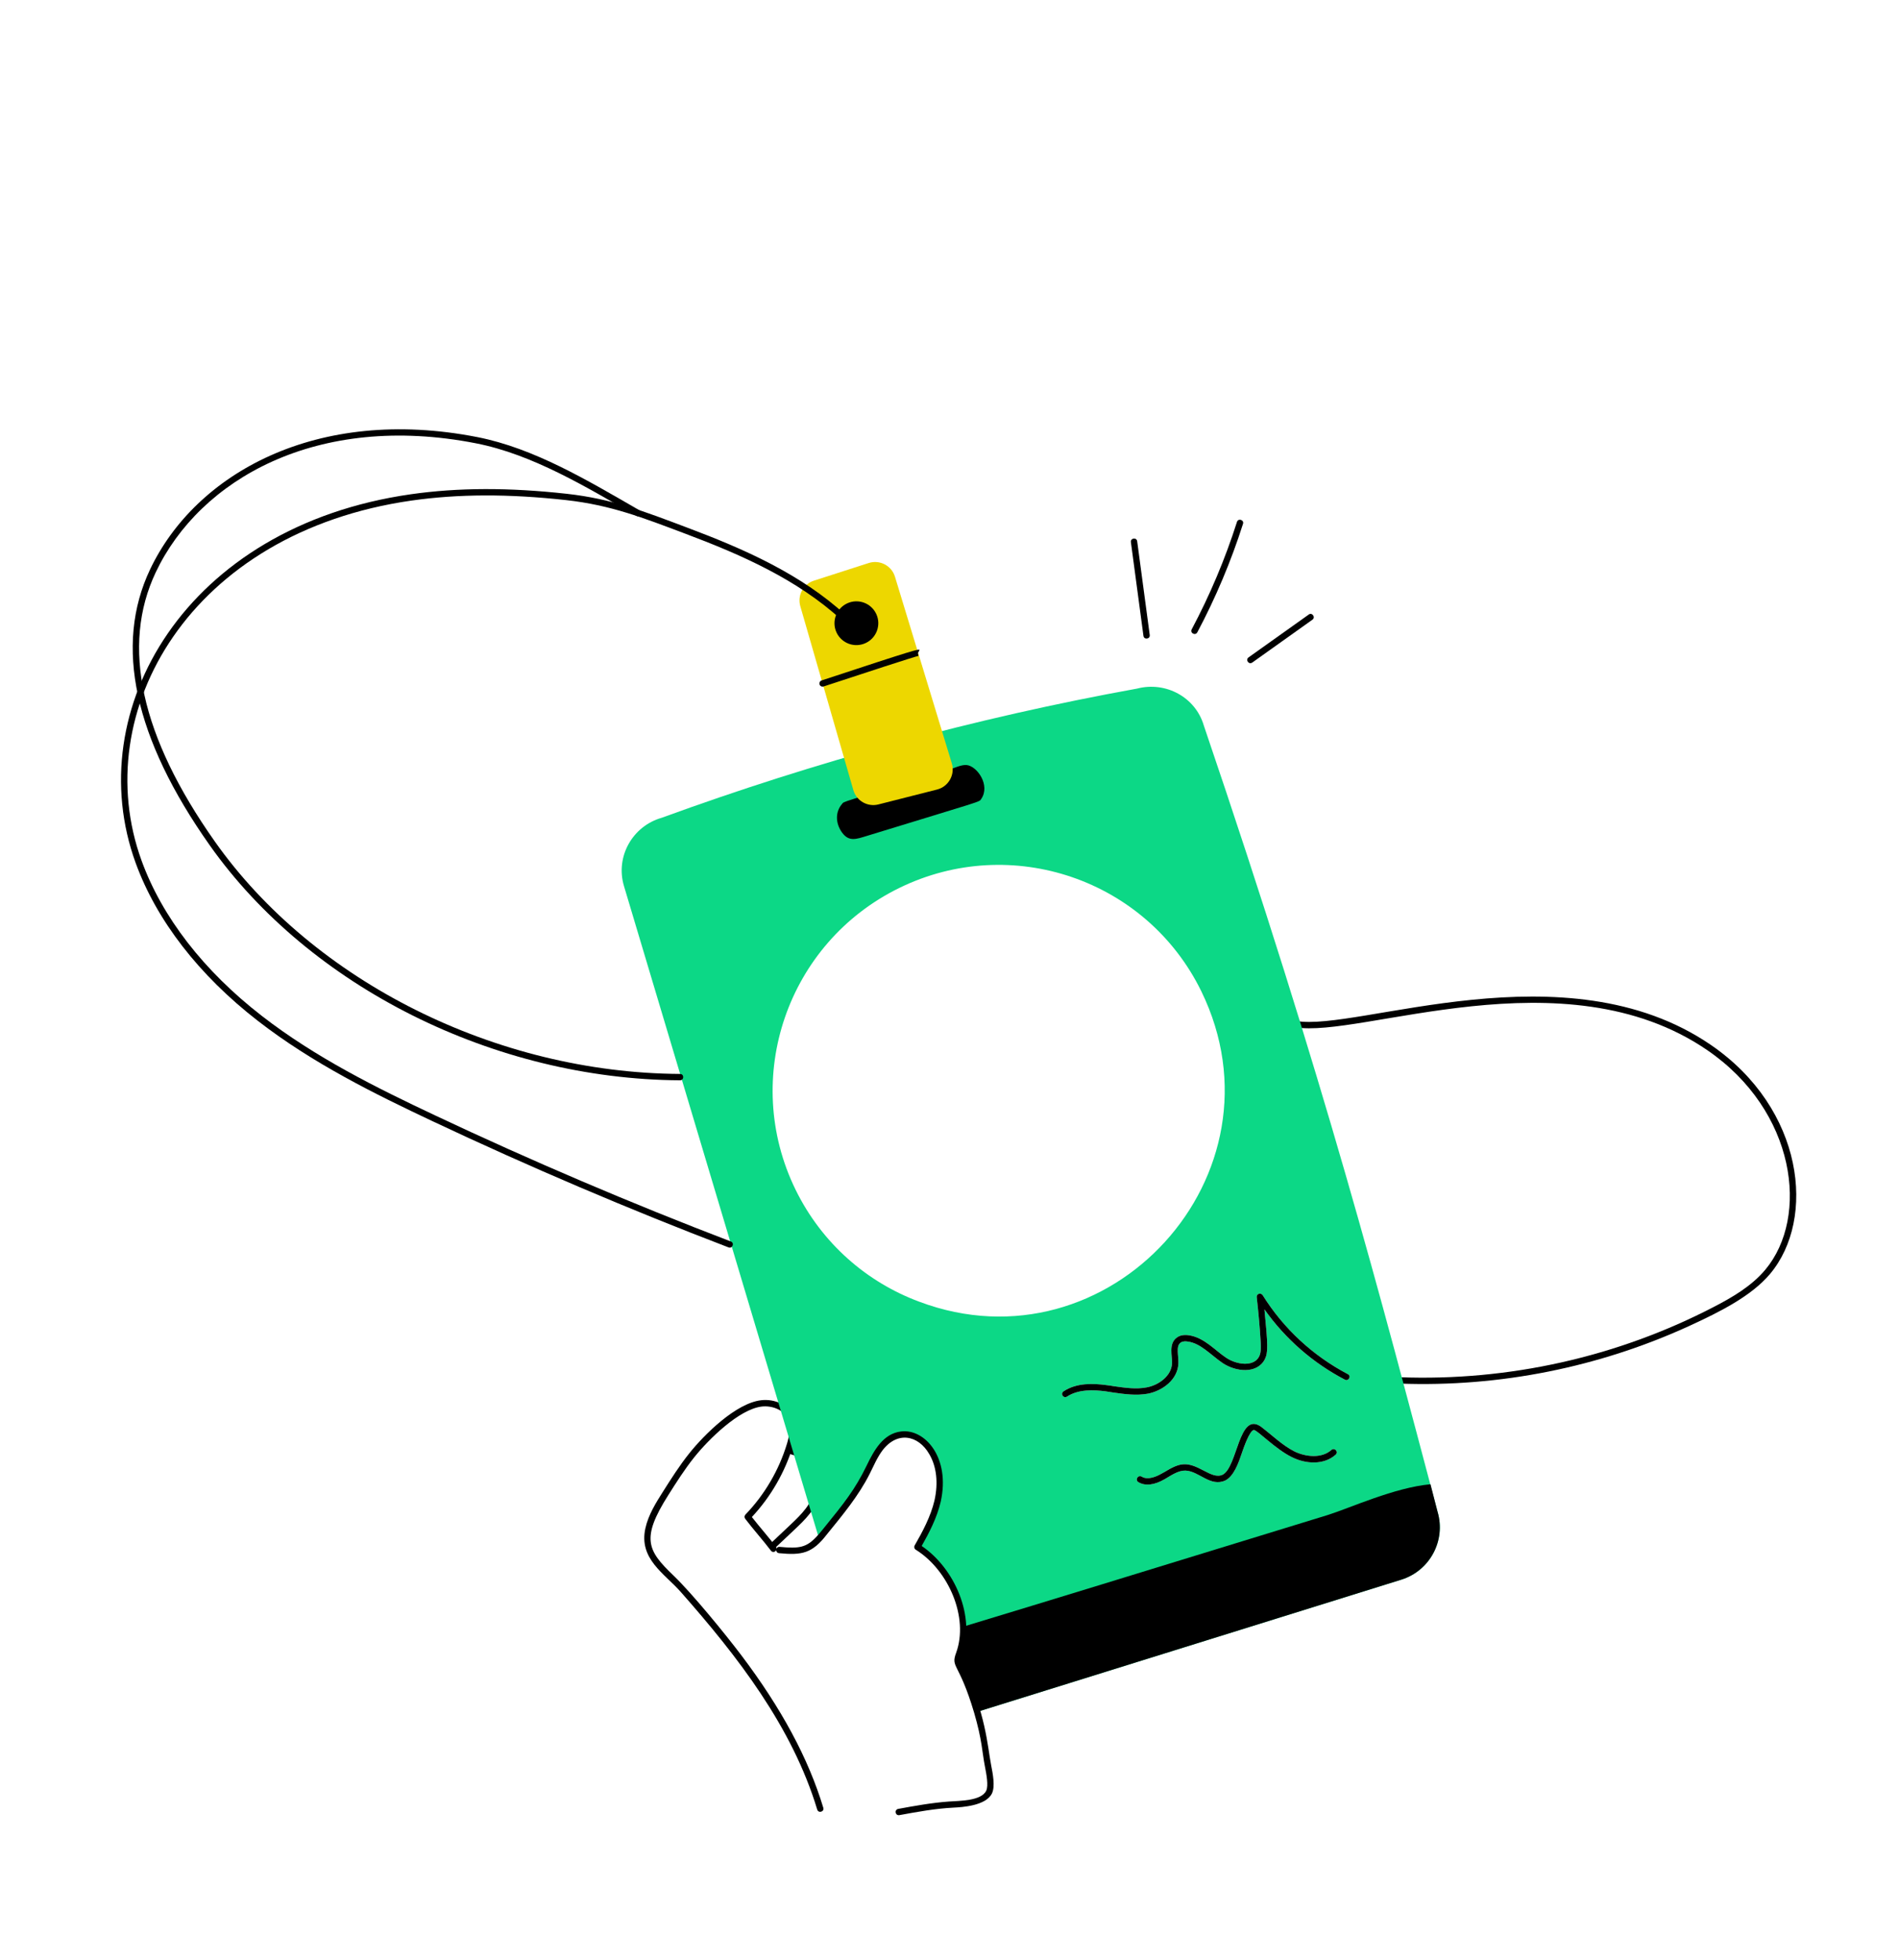 <svg width="406" height="419" viewBox="0 0 406 419" fill="none" xmlns="http://www.w3.org/2000/svg">
<path d="M361.37 283.353C367.607 280.483 374.44 277.086 378.436 272.322C388.315 260.565 385.733 237.026 365.757 223.362C334.758 202.147 290.188 220.587 277.128 218.253C276.247 218.095 276.001 219.429 276.887 219.589C290.767 222.074 334.373 203.532 364.989 224.479C383.975 237.468 386.91 260.122 377.396 271.453C374.468 274.938 370.379 277.327 366.395 279.387C345.754 290.103 322.539 295.275 299.307 294.417C298.406 294.38 298.36 295.744 299.256 295.771C320.626 296.561 341.97 292.276 361.37 283.353L361.37 283.353Z" fill="black"/>
<path d="M165.609 331.007L169.896 326.961C171.967 325.008 174.803 322.335 175.415 318.838C176.124 314.791 173.35 310.539 169.359 309.555C168.487 309.342 168.16 310.657 169.033 310.872C172.301 311.678 174.658 315.291 174.079 318.607C173.586 321.429 171.471 323.613 168.965 325.973L164.676 330.019C164.027 330.638 164.948 331.619 165.609 331.007L165.609 331.007Z" fill="black"/>
<path d="M176.015 386.44C172.834 375.904 167.094 365.231 158.468 353.815C155.097 349.355 148.007 340.655 143.959 336.772C138.42 331.462 137 328.9 142.858 319.646C144.589 316.907 146.381 314.08 148.425 311.527C151.488 307.694 158.026 301.235 162.872 300.678C164.927 300.442 167.498 301.271 168.437 303.311C169.194 304.961 168.735 307.023 168.248 308.635C166.538 314.288 163.467 319.525 159.367 323.782C159.135 324.019 159.112 324.392 159.314 324.658C160.886 326.754 163.255 329.406 164.82 331.485C165.357 332.202 166.445 331.387 165.905 330.67C164.457 328.74 162.267 326.26 160.747 324.298C164.795 319.966 167.833 314.699 169.549 309.025C170.104 307.183 170.62 304.806 169.672 302.743C168.588 300.387 165.728 298.982 162.72 299.332C157.402 299.947 150.684 306.528 147.365 310.68C145.276 313.292 143.465 316.152 141.714 318.919C140.262 321.212 138.62 323.81 137.982 326.702C136.537 333.245 142.02 336.324 145.515 340.28C157.706 354.081 169.381 369.162 174.718 386.833C174.978 387.694 176.281 387.307 176.018 386.439L176.015 386.44Z" fill="black"/>
<path d="M133.393 189.375C131.544 183.149 135.199 176.6 141.492 174.81C174.464 162.775 208.294 153.511 243.095 147.204C249.235 145.603 255.599 149.036 257.378 155.114C283.452 231.789 295.288 277.727 307.351 323.193C309.154 329.321 305.722 335.767 299.607 337.684L208.918 365.943C205.688 355.041 203.956 356.522 205.076 353.498C207.868 345.729 203.516 335.305 196.143 330.704C197.935 327.58 199.633 324.381 200.452 320.899C202.485 311.829 197.273 306.121 192.743 306.679C188.51 307.165 186.628 312.176 185.319 314.782C182.954 319.463 178.144 325.471 175.108 328.916L133.392 189.376L133.393 189.375ZM285.555 310.975C286.237 310.365 285.334 309.368 284.64 309.963C282.562 311.815 279.196 311.452 276.78 310.295C274.142 308.96 271.977 306.802 269.533 304.94C264.833 301.736 264.601 313.597 261.392 315.255C260.158 315.822 258.867 315.162 257.374 314.386C253.772 312.458 252.419 312.57 248.981 314.665L248.338 315.02C247.322 315.607 245.422 316.481 244.088 315.662C243.291 315.216 242.62 316.369 243.369 316.829C244.823 317.712 246.761 317.507 249.028 316.196C250.445 315.357 251.948 314.323 253.45 314.371C256.323 314.463 258.776 317.952 261.983 316.476C263.823 315.527 264.801 312.72 265.532 310.544C265.812 309.729 267.165 305.721 268.085 305.696C268.822 305.719 272.734 309.817 276.193 311.491C279.174 312.99 283.031 313.218 285.554 310.976L285.555 310.975ZM228.115 298.555C230.573 296.946 233.813 297.099 236.354 297.422C236.898 297.501 237.442 297.578 237.998 297.681C240.429 298.026 242.957 298.386 245.463 297.92C248.582 297.29 251.82 294.906 251.934 291.449C251.991 289.73 251.363 287.779 252.408 287.02C252.855 286.695 253.487 286.703 253.946 286.79C256.666 287.145 258.679 289.493 261.377 291.373C264.225 293.282 268.749 293.753 270.407 290.594C271.142 289.129 271.087 287.57 270.333 279.908C274.78 286.193 280.685 291.359 287.53 294.929C288.272 295.353 289.007 294.163 288.152 293.746C280.699 289.83 274.403 284.007 269.948 276.861C269.551 276.293 268.62 276.533 268.682 277.294C269.051 280.498 269.344 283.737 269.531 286.936C269.589 288.104 269.616 289.136 269.199 289.985C268.012 292.289 264.297 291.714 262.143 290.245C259.828 288.738 257.5 285.93 254.161 285.438C253.109 285.295 252.252 285.45 251.63 285.916C249.753 287.225 250.662 289.937 250.574 291.418C250.497 294.111 247.734 296.099 245.203 296.576C242.928 297.025 240.522 296.669 238.188 296.34C237.632 296.237 237.088 296.159 236.519 296.092C233.749 295.725 230.206 295.563 227.386 297.427C227.064 297.635 226.978 298.034 227.186 298.356C227.394 298.679 227.816 298.752 228.115 298.555ZM196.536 278.268C237.109 293.509 275.923 251.062 256.84 211.914C245.139 187.976 216.23 178.105 192.283 189.81C168.337 201.514 158.393 230.395 170.083 254.308C175.718 265.839 185.395 274.137 196.535 278.268L196.536 278.268Z" fill="#0CD886"/>
<path d="M285.555 310.975C286.237 310.365 285.334 309.368 284.64 309.963C282.562 311.815 279.196 311.452 276.78 310.295C274.142 308.96 271.977 306.802 269.533 304.94C264.833 301.736 264.602 313.597 261.392 315.255C260.158 315.822 258.868 315.162 257.374 314.386C253.772 312.458 252.419 312.57 248.981 314.665L248.338 315.02C247.322 315.607 245.422 316.481 244.088 315.662C243.291 315.216 242.62 316.369 243.369 316.829C244.823 317.712 246.761 317.507 249.028 316.196C250.445 315.357 251.948 314.323 253.45 314.371C256.323 314.463 258.776 317.952 261.983 316.476C263.823 315.527 264.801 312.72 265.532 310.544C265.812 309.729 267.165 305.721 268.085 305.696C268.822 305.72 272.734 309.818 276.193 311.491C279.174 312.99 283.031 313.218 285.554 310.976L285.555 310.975ZM228.115 298.555C230.573 296.946 233.813 297.099 236.354 297.422C236.898 297.501 237.442 297.578 237.998 297.681C240.429 298.026 242.957 298.386 245.463 297.92C248.582 297.291 251.82 294.906 251.934 291.449C251.991 289.73 251.363 287.779 252.408 287.021C252.855 286.695 253.487 286.703 253.946 286.79C256.666 287.145 258.679 289.493 261.377 291.373C264.225 293.282 268.749 293.753 270.407 290.594C271.142 289.129 271.087 287.57 270.333 279.908C274.78 286.193 280.685 291.359 287.53 294.929C288.272 295.353 289.007 294.163 288.152 293.746C280.699 289.83 274.403 284.007 269.948 276.861C269.551 276.293 268.62 276.533 268.682 277.294C269.051 280.498 269.344 283.737 269.531 286.936C269.589 288.104 269.616 289.136 269.199 289.985C268.012 292.289 264.297 291.714 262.143 290.245C259.828 288.738 257.5 285.931 254.161 285.438C253.109 285.295 252.253 285.45 251.63 285.916C249.753 287.226 250.662 289.937 250.574 291.418C250.497 294.111 247.734 296.099 245.203 296.576C242.928 297.025 240.522 296.669 238.188 296.34C237.632 296.237 237.088 296.159 236.519 296.092C233.749 295.725 230.206 295.563 227.386 297.427C227.064 297.635 226.978 298.034 227.186 298.356C227.394 298.679 227.816 298.752 228.115 298.555Z" fill="black"/>
<path d="M208.918 365.943L299.607 337.684C305.721 335.767 309.154 329.32 307.351 323.192C306.822 321.196 306.362 319.287 305.833 317.292C298.142 317.993 288.691 322.342 283.915 323.853C267.785 328.825 251.682 333.727 235.527 338.71C225.621 341.745 215.764 344.757 205.897 347.744C206.002 349.726 205.731 351.673 205.075 353.497C204.902 353.965 204.717 354.408 204.713 354.918C204.793 356.261 206.675 358.371 208.918 365.943Z" fill="black"/>
<path d="M185.357 178.687C210.756 170.888 209.282 171.529 209.803 170.757C211.747 167.877 208.958 163.813 206.697 163.55C205.549 163.417 203.931 164.231 202.813 164.574C178.81 171.944 180.59 171.217 179.994 171.908C178.635 173.484 178.536 175.913 180.03 177.976C181.489 179.992 183.04 179.398 185.356 178.687L185.357 178.687Z" fill="black"/>
<path d="M203.494 163.184L191.341 123.287C190.619 120.916 188.094 119.598 185.732 120.357L174.014 124.127C171.727 124.863 170.437 127.281 171.102 129.587L182.442 168.896C183.106 171.198 185.477 172.555 187.802 171.965L200.332 168.784C202.792 168.159 204.231 165.609 203.493 163.184L203.494 163.184Z" fill="#EDD700"/>
<path d="M185.049 137.477C182.699 138.559 179.917 137.533 178.837 135.185C177.757 132.838 178.787 130.058 181.138 128.976C183.489 127.895 186.27 128.921 187.35 131.269C188.43 133.616 187.4 136.396 185.049 137.477Z" fill="black"/>
<path d="M196.361 140.209L196.243 139.552L196.291 139.539L196.603 138.935C196.266 138.761 196.141 138.696 175.654 145.462C175.318 145.562 175.106 145.962 175.221 146.318C175.34 146.675 175.724 146.868 176.08 146.749C183.804 144.197 195.58 140.352 196.362 140.211L196.361 140.209Z" fill="black"/>
<path d="M156.247 265.392C134.941 257.238 113.686 248.178 93.07 238.462C80.652 232.61 67.56 226.145 55.997 217.188C43.552 207.543 34.653 196.055 30.263 183.968C18.721 152.185 40.592 113.78 88.02 107.001C97.996 105.581 108.797 105.551 121.043 106.909C130.594 107.971 137.419 110.661 146.449 114.063C158.225 118.489 170.437 123.794 179.975 132.571C180.641 133.179 181.551 132.178 180.895 131.57C171.187 122.638 158.834 117.267 146.928 112.792C137.746 109.333 130.89 106.639 121.195 105.562C108.834 104.189 97.918 104.219 87.829 105.66C39.708 112.523 17.112 151.729 28.988 184.431C33.464 196.759 42.517 208.457 55.165 218.258C66.837 227.302 80.004 233.803 92.491 239.689C113.135 249.418 134.422 258.491 155.762 266.659C156.601 266.978 157.086 265.71 156.247 265.392L156.247 265.392Z" fill="black"/>
<path d="M145.399 229.578C106.127 229.36 67.087 209.861 45.938 179.899C30.09 157.448 25.84 138.074 33.309 122.32C42.697 102.526 67.733 88.094 101.771 94.769C113.853 97.14 125.21 104.033 136.047 110.267C136.83 110.717 137.499 109.532 136.722 109.088C125.62 102.702 114.266 95.838 102.033 93.436C67.642 86.701 41.787 101.275 32.081 121.741C24.387 137.968 28.677 157.801 44.83 180.683C66.222 210.991 105.693 230.714 145.389 230.935C146.289 230.933 146.295 229.584 145.398 229.578L145.399 229.578Z" fill="black"/>
<path d="M212.09 383.358C212.777 381.843 212.285 379.314 211.891 377.282C211.106 373.205 210.789 366.255 205.822 356.093C205.607 355.685 205.414 355.27 205.391 354.877C205.395 354.578 205.521 354.246 205.665 353.859C208.648 345.599 204.1 335.253 197.051 330.485C198.629 327.704 200.306 324.495 201.114 321.052C203.248 311.526 197.685 305.387 192.662 306.004C188.821 306.449 186.851 310.061 185.283 313.313C182.832 318.385 180.347 321.474 176.493 326.216C175.472 327.462 175.658 327.29 174.897 328.134L174.6 328.466C172.41 330.832 170.866 331.076 166.699 330.678C165.814 330.581 165.665 331.941 166.566 332.027C171.493 332.499 173.65 332.072 176.797 327.994C180.139 323.878 183.553 319.784 185.926 315.086C186.778 313.383 187.531 311.593 188.619 310.124C191.796 305.868 196.321 306.762 198.663 310.83C200.234 313.463 200.633 316.984 199.791 320.751C198.969 324.24 197.173 327.545 195.555 330.368C195.373 330.683 195.474 331.088 195.784 331.281C202.828 335.676 207.133 345.772 204.437 353.27C203.197 356.599 205.028 355.204 208.267 366.137C209.993 372.045 209.972 374.541 210.558 377.543C210.897 379.288 211.361 381.678 210.858 382.791C209.803 385.02 205.106 384.948 202.845 385.118C199.186 385.382 195.552 386.047 192.038 386.69C191.141 386.876 191.414 388.183 192.281 388.024C196.195 387.306 199.962 386.619 203.877 386.419C205.683 386.329 210.829 386.029 212.088 383.358L212.09 383.358Z" fill="black"/>
<path d="M255.984 135.17C259.924 127.764 263.209 119.963 265.75 111.985C266.026 111.13 264.725 110.721 264.458 111.576C261.94 119.477 258.685 127.2 254.785 134.531C254.358 135.338 255.57 135.946 255.984 135.17Z" fill="black"/>
<path d="M245.809 135.75L243.126 115.707C243.005 114.809 241.661 115.016 241.781 115.889L244.465 135.932C244.584 136.823 245.929 136.636 245.809 135.75Z" fill="black"/>
<path d="M267.731 141.635L280.587 132.478C281.34 131.945 280.487 130.831 279.8 131.376L266.942 140.528C266.213 141.051 266.991 142.153 267.73 141.634L267.731 141.635Z" fill="black"/>
</svg>
